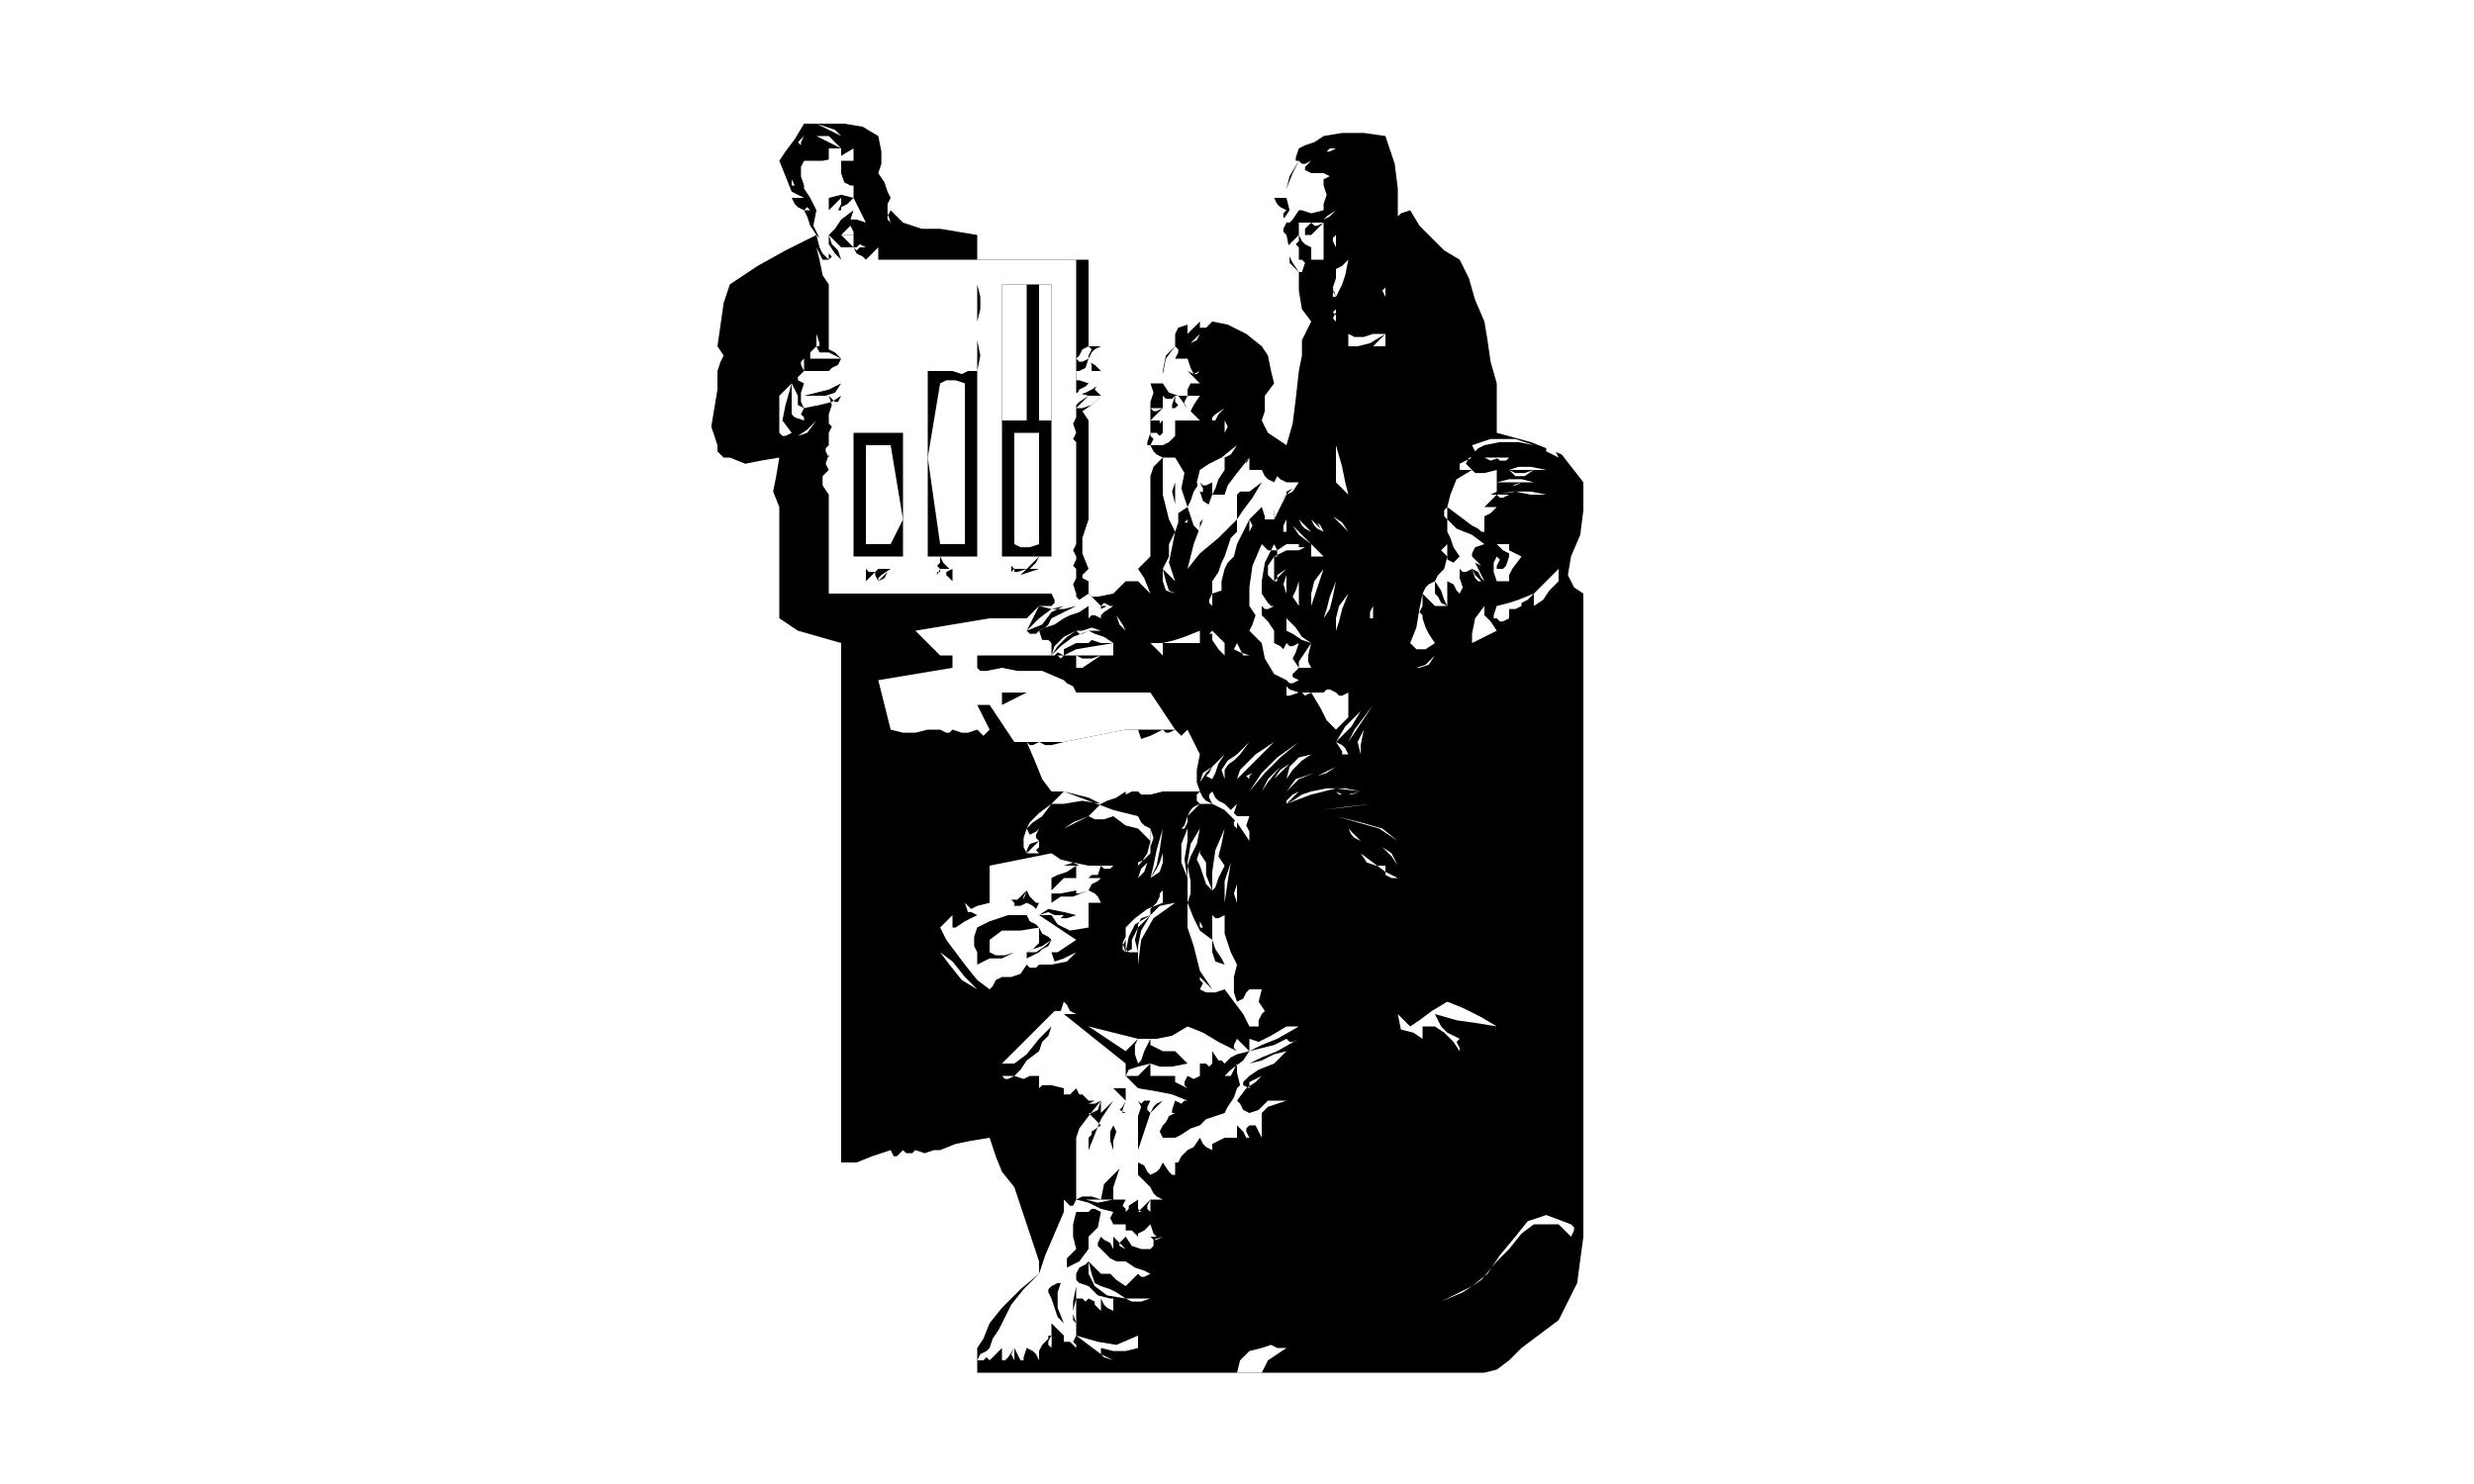 <svg xmlns="http://www.w3.org/2000/svg" fill-rule="evenodd" height="1.6in" preserveAspectRatio="none" stroke-linecap="round" viewBox="0 0 800 480" width="256"><style>.brush0{fill:#fff}.brush1{fill:#000}.pen1{stroke:none}.brush2{fill:#fff}.brush3{fill:#000}.pen2{stroke:none}.brush4{fill:#fff}.brush5{fill:#000}</style><path class="pen1 brush2" d="M800 480V0H0v480h800z"/><path class="pen1 brush3" d="m284 44 1 5v4l-1 3 2 3 1 3 1 2-1 2v3l1 3-1-1v-1l1-2 4 4 6 2h6l6 1 6 1v8h36v28h4l-2 1-1 1-1 2v1l2 1 2 2-1 4-1 2 2 2-3 3-3 2 2 3v32l-2 6v5l2 5-2 2v1l2 1v4l1 1h2l5-1 2-2 2-2h4l4 4-2-5-2-3 4-4v-26l1-3 3-3-2-1-1-1-1-2h-1v-1l1-3v-10l1-3-1-3h4v-4l1-5 3-3v-4l1-2 3-1 4-1v2h2l2-2v2-2l5 1 6 3 5 4 2 3 1 5 1 4-3 4v5l-1 3 2 4 3 2 3 2 2-7 1-8 1-9 1-5v-5l3-6-3-4-1-6v-6l-3-3v-4l-1-5-1-1v-1l1-2-4-4 1 1 1 1 2 2-1-2v-1l1-1-2-1-1-1-1-2h4v-3l1-4 3-5h-1v-1l1-3 2-1 3-1 3-2-1 1 1-1 6-1h7l7 1 3 9 1 8v9l1-1 3-1 3 5 4 4 4 4 5 3 3 6 2 7 3 7 1 6 1 7 2 7v16l11 3 10 4 7 9v9l-1 8-3 7-1 6 2 4 3 2v208l-2 15-6 12-12 9-4 4-4 3-4 1H316v-8l2-3 2-5 4-5 6-6 6-5v-4l-8-24-4-5-2-5-2-6-6 1-5 1-5 2h-2l-3 1-3-1-1 1h-2l-1-1-2 2h-1l-1-2-6 2-5 2h-5V208l-7-2-7-2-6-4v-36l-2-5 1-5 1-6-6 1-5 1-5-2h-2l-2-2v-2l-2-6 1-6 1-6v-6l1-3 1-2-2-3 1-7 1-7 2-6 9-6 9-5 10-5-2-3-1-3-1-2-2-1-1-1-1-2h4l-4-2-2-5-2-5 2-3 3-4 3-5h13l6 1 5 3z"/><path class="pen2 brush0" d="m272 44-8-4 3 1 3 1 2 2z"/><path class="pen1 brush2" d="m260 44-1 1 1-1-1 2v1l1 1-2-2 1-1 1-1z"/><path class="pen1 brush4" d="M276 44h-12 12zm-4 4-8-4h4l4 4zm-8-4h4-4zm8 4h-8 8zm0 0-3 1h-3l-2-1 2 1h3l3-1zm156-4-4 4 4-4zm-152 8h-4v4h-1 1l-1 1 1-1 1 3 2 1h1v4l2 4 2 4-3-1h-2l1-3-4 3-2 3-2 2 1 1 1 1 2 2h4l-4-4h4v4h1l1-1 2 1h-2l-1 1-1-1 1 2 2 1 1 1 4-4v4h64v43l4 1-3 2-1 1v1l1-1 2-2 1-1h4l-3 3-3 1h-2v3l-1 2 1 3-1 2 1 1v33l-1 2 1 2v1l-1 2 1 1-1 1 1-1v3l-1 2 1 3v1l1 1 3-2 4 4v1l2-1h2-4l1-1 2 1h1l1 3 2 3 1 2-2-2-1-3-1-3-3 2-1 1v1l-2-1h-1l-1 1v-4l-3 2-3 1-2 1-3 2-3 1-2 1 1 3h2l1 1-1 1 1-1v4l1-3 3-3 4-2h2l3-1 3 1h-4l-2 1h-1l-1-1-3 2-3 3-2 3 3-3 4-3 5-2 2 1 3 1 3 2h-4l-3-1-1 1h-4l-2 1-2 1v2l-2-1-1 1h-1 2l1 1 1-1 4-2 6-1 6-1v4h-44v4l1 1h2l5-1 5 1h8l7 3 1 1 2 1 1 2h-24l-1 1 1-1v4l8-4h40l8 12h-16l-20 4h-16l-8-12h-4l2 4 1 2 1 2-2 2-1-1-1-1-3 1h-2l-3-1-1 1h-1l-2-1h-4l-4 1h-4l-4-1-4-16 24-4-1 1 1-1v-4h-4l-8-8 24-4h12l-1 2 1-2 2-2 2-2h4l1-1v-1l-1-2h-72v-32l-2-3v-3l2-2-1-2 1-3v-3 4l-1-2v-1l1-1v-4l1-2-1-1v-3l1-3-1-3 2 2h1l1-2-3 2-4 1-5 1-1-2v-3l1-3-2-1v-1l2-2h12v4h-1 1l-4 2-4 1-4 1h7l3-1 2-3v-4h-4l1-1 2-1 1-2h-10v-2l2-2 1 2h3l4 2-2-2-2-1V92l-2-3-1-5-1-4 1 2 1 2h2l1-1-1-1v-2 4l-2-2-1-2-1-4 4 4-3-3-2-4 1-5h-4l1-1 1 1h2l-2-4-2-3v-5 4l-1-3v-3l1-2h6l5-1 5-3v4z"/><path class="pen1 brush4" d="M268 48v4h4v-4h-4zm-8 4-1 1 1-1zm172-4-2 1h-1l-1-1 1 1 1-1h2zm-12 4 1 1h1l2-1-2 2v1l2 1h4l2 1 2-1h4-4v1-1l-2 1-2 1v2h4-4l1 3-1 3v2l-1 1 1-1-4 1-3-1h-1l-2 3-1 1h-1l-1-1 2-3-1-4v-3l2-5 2-4zm-164 8h1l-1-2v-2 4z"/><path class="pen1 brush3" d="m276 64-2 2-2 1v1h-1l1-2v-2l-2 2-1 1-1 1v-4h-4 4l4-1 4 1z"/><path class="pen2 brush0" d="M444 68z"/><path class="pen1 brush2" d="m432 68-2 2-2 1v1-1l1-1 3-2z"/><path class="pen1 brush4" d="M276 76h-4l4-4-1 1 1 2v1zm148-4-2 2v2h2l1-1 1-1 2-2-2 1h-1l-1-1h8-4v1-1 12l-1 1 1-1h-4 1-1l-2 1-1 3h-1l-2-3-1-2-1-3h4v4h1l1 1 2-1v-4l-1 1 1-1-2-1-1-1-1-2v2l-1 1 1 1h-4l4-4v-4 1-1h4z"/><path class="pen1 brush3" d="M272 84v-4 4l-2-2-2-3v-3l1 3 2 2 1 3z"/><path class="pen2 brush0" d="m432 80-1-2v-1l1-1v4z"/><path class="pen1 brush2" d="m432 96-1-3 1-3v-3l2-1 2-2-1 5-1 3-2 4z"/><path class="pen1 brush3" d="M344 92h-4v88h-16V92h-48v48h16V92v88h-16V92h68z"/><path class="pen2 brush0" d="M332 92v44h-8V92h8z"/><path class="pen1 brush5" d="M284 116v20-44 24z"/><path class="pen2 brush1" d="m308 120 3 1 2-1h3V92l1 4v4l-1 4v6l1 5-1 5v60h-16V92v28h8V92v28z"/><path class="pen2 brush4" d="M340 124v12h-4V92h4v32z"/><path class="pen1 brush2" d="m448 96-1-2 1-1v-1 4z"/><path class="pen1 brush4" d="M432 96h-1v-1l1-3-1 2 1 2zm0 8-1-1 1-2v-1l-1 1 1 1v2zm-48 4v-4h4l-4 4zm-120 0 1 3v1h-1v-4zm124 0-1 2-2 1-1 1 1-1 2-2 1-1zm60 0-5 3-4 1h-3v-4l2 1h3l3-1h4zm-96 4 1 1-1 2v1l1 2v2h3v4l-3 2-2 1-3 1 1-2 2-1 1-1-3-1h-1v-3h1l2-1 1-3-2 1h-1l-1-1 1-1 1-2 2-1zm96 0h-4l1-1 1-1 2-2v4zm-56 0h-1 1-1 1zm-12 4h4l1 3 1 2 2-1h1-1l-1 1h-1l-2-1 4 4h-3l-1 2v2h4l-2 3-1 2 3 3h-8v5l-2 2-2 1h-4l1-2-1-1v-1h2l1 1 1-1v-4h-1v1l1-1h-4l4-4-2 1h-1l-1-1h1-1 4v-4l1 1h2l1-1-1 3v1h1l1-1-1-1v-2h4l-1 2v1l1 1-3-4-3-1-2-3v-3l1-5 3-4 1 1v1l-1 2zm8-4h4-4zm-128 8v-4l-1 1v1l1 2zm132-4h4-4zm-80 48v12h-8l-4-28 4-24 2-1h3l3 1v40zm-56-40-2 7-1 5 3 4v1-1l-2 1h-1l-1-1v-12l1-1 1-1 2-2zm0 0 2 4v3l2 1-1 2 1 1v1l-3-1-1-1v-10zm4 12h-4 4zm8 0zm-4 0-3 4-3 1-2 3 2-3 3-2 3-3zm128 0v-1l1-1 3-2-2 2-1 2h-1zm4 4h-4v2-2h4-4 4v-4l1 2-1 2zm-60 36-3 1h-3l-2-1v-36h8v36zm-44-8-4 8h-8v-32h8l4 24zm204-24-5-1h-6l-5 1-2 1-1 1-1-2 6-2h8l6 2zm-96 0-2 3-2 1v4l-2 3-1 3-1 2-4-1-1-3 1-4 3-2 4-2 5-4zm104 4-2-1-2-1v-2l1 1 2 1 1 2zm-124 0 3 5-1 5 2 6-3 2v3l-1 3-1 5-1 5 2 6-2-2-1-1-1-1 2-4v-4l2-4v-16h4-4l-1 3 1 4v9l-2-4-1-4-1-4v-12h4zm56 12-4-4v-12l2 7 1 5 1 4zm40-8h-4v-2l2-1 2-1h-1l-1 2 2 2zm-72-4v4h4l1 2 1 1 2 1 1-2 1 1 2 1h4l-2 3-2 1v-1l2-1 2-2-5 5-3 4v3h-3v-1l-1-3-4 12 4-12-4 4-2 4-2 4-1 4-2 2-1 2-1 4v3l-3 1v4l-1-1v-1l1-2v-4l2-3 1-3 1-2 1-3 1-3 2-2v-4l-6 6-6 5-4 5 2-8 3-8 3-8h4l1-3 3-4 4-5-1 1v1l1-2zm84 0h-3l-3 1-2-1h8z"/><path class="pen1 brush4" d="m488 148-1 1h-2l-1-1h4zm0 0v1-1zm24 8-4-8 1 3 2 3 1 2zm-12-4h-12l3-1h4l5 1zm-116 0v2-2zm100 0v4l4-1h4l4 1h-12v3l-2 1h-2 4l-2 2-1 1-1 1h4l-2 2-2 1v5l-4-2-4-3-4-3 1-4 2-5 5-3 1 1h3l4-1z"/><path class="pen1 brush4" d="m496 152-3 2h-3l-2-2 2 1h3l3-1zm-120 4v4-4z"/><path class="pen1 brush3" d="M392 156v4h-4l1-1v-1l-1-2 1 1h1l2-1z"/><path class="pen2 brush0" d="m392 164-2 3-2 2v3l-2-2-1-3-1-3 1-2 1-3 2-3v3l1 3 3 2z"/><path class="pen1 brush5" d="M400 168v-8l1-1h3l4-3-3 5-3 4-2 3z"/><path class="pen2 brush0" d="M420 160v-4 4z"/><path class="pen1 brush2" d="m492 156-2 1h-2v-1 1h1l3-1z"/><path class="pen1 brush4" d="M496 156h-4 4zm-104 4v1-1zm108 0h-5l-5-1-6 1 5-1h6l5 1zm-12 0-2 1h-1l-1-1h4zm-76 8 4-8-4 4v4zm56-4v-4 4zm28-4zm-60 12-8-8 3 3 3 2 2 3zm56-8h-4 4zm-108 4zm84 0v-4l-1 1v2l1 1zm-40 4-1-1-1-2-2-1 2 1 1 1 1 2zm-4 4-4-3-2-3-2-2-1 2v2h1v-4l2 2 3 3 3 3zm0-4-4-4 1 2 1 1 2 1zm-40-4v4-4l-1 1h1v-1zm20 4v-4l1 2-1 2zm76 4-3 1-1 2v1l4 4-1-1-2-1-1-2 4 8-1-1-1-2-2-1v1-1l-2 1h-1l-1-1v3l1 3-1 2-1-1-1-2-2-1v4l1 1-1-1v4l-1-2-1-3-2-3v4l1 1 1 2 2 1h-4l-1-1-1-1-2-2v4l-1 2 1 1v1l1 3 1 2 2 3h-4 4l-3 2h-3l-2-2 2-5 1-6 1-5 1-2 1-1 2-1 1-2 2-2 1-4v1l2 1 2-2-2-3-1-3-1-2h-4 4v1-5l3 3 5 2 4 3zm-52-4-4-4 1 2 1 1 2 1zm4 0v-4 4zm48 0h-1l-2-2-1-2 4 4zm16 0h-4 4zm-84 0zm8 4v1h2l2-1 4 4h-1 1-4v-4l-4 2h-4l-4 2h1v-2l-1-2-3 6-1 6v5-1l2 3 1 1h1l-2 1h-1l-1-1v3l2 2 2 3v4l2 1 1 1 1-2 1 1-1-1 1 1h1l2-1-1 3-1 2 2 3v-2l2-3 2-3-3-1-3-2-2-1v-4l3 3 2 3 3 2-1 4v2l1 2h-4v4-4l-2 2v1l2 1-2 1h-1l-1-1-4-2-3-5-1-5-4-4 1-2 1-3-2-3v-6l1-7 3-7 2 2h3l3-2h4zm72 4-3 4-1 2v2h-4l-1-3v-3l1-2 1 1-1 2v1h2l1-1 1-3v-1l-2-1-2-2h4v2l2 1 2 1z"/><path class="pen1 brush4" d="m468 180-1-1-1-1 2-2v4zm-84 0zm48 0h-4 4-1 1zm48-4v4-4z"/><path class="pen1 brush3" d="M308 184h1-1v4l-2-2v-1l2-1h-4l-1 1v1l1-2-1 1h1v-1h-1 1l-1-1 1-1v-2l1 2 2 2h1z"/><path class="pen2 brush1" d="m288 184-1 1-1 2-2 1 1-1 1-1 2-2-3 2-1 1v1l-1-2v-1l1-1h4z"/><path class="pen2 brush3" d="M332 184h4l-3 1-3 1-2 2 1-1 1-1 2-2-3 1h-1v-1h-1v1l1-1h-1v-1l1 1h4-2 2-1 1l4-4-1 2-2 2h-1zm-52 0v4l4-4-1 1h-2l-1-1z"/><path class="pen2 brush4" d="m388 180-4 4 4-4z"/><path class="pen1 brush2" d="M412 188h-1 1l-2-2v-3l2-3v8z"/><path class="pen1 brush4" d="M480 180v4-4zm-88 4v1-1zm24 8-1-3 1-3v-2 8zm-4-8v4-4zm-32 8-3-1-1-3v-4l1 4 1 3 2 1zm32-4h1v-2l3-2-2 2-1 1-1 1zm-20-4v4-4zm28 4 4-4-4 4zm4 8v-4l1-4 3-4-4 12zm56-8h-2l-1-1-1-3 1 2 2 2h1zm24 0-3 3-2 3-3 2h-1 1v-4l8-8v4zm-112 0zm24 0v4-4zm4 8-2-3 1-2 1-3v8zm8 4 1-3 1-4 2-5-1 5-1 4-2 3zm4 4v-4l1-4 3-4-2 5-1 4-1 3zm64-12-2 2-2 1v1l-2 1h-2v-1 4l-2 1h-1l-1-1h-1v-1l1-3v1-1l4-1 3-1 5-2zm-60 0v12-12z"/><path class="pen1 brush3" d="m340 200-1 2-1 1-2 1-1 1h-2l-1-1 5-2 3-4 4-2-4 1-4 3-4 4 4-8 4 1h4l4-1-8 4z"/><path class="pen2 brush0" d="M440 200v-4 4z"/><path class="pen1 brush2" d="M444 200h-1v-2l1-2v4z"/><path class="pen1 brush4" d="M428 200v-4 4zm56 4-8 4v-3l1-5 3-4v3l2 2 2 3zm-96-4h4-4zm8 8h-1 1v4l-2-2-2-3v-3l-1 1h1v-1l2 2 1 1 1 1zm-8 0h-12l4-1 3-1 5-2v4zm-12 4-4-4h4v4zm24-4 1 2 1 2h2l-3-1-2-1 1-2zm-44 4-3 2-3 2h-2v-4l2 1h3l3-1zm64 0-1 1 1-1zm44 0-2 3-3 1h-3 2l3-1 3-3zm-44 12-3 1h-1v-5 2l1 1 3 1zm12 0 1 1h1l2-1v4h-1 1v4l-4 4-3-3-2-4-3-5h4l1-1h1l2 1zm-8 0h-4 1l1 1 2-1zm20 0-4 6-3 5-5 5 3-5 5-5 4-6zm-8 16 2-4 3-4 3-4-8 12zm4 4-1-4 2-4 3-4-3 4-1 5v3zm-56-8 4 8-1 5v4l1 3 1 2 1 1 2 1v-4l1 2 1 1 2 1 1 1 1 1 2-2-1 3 1 1h4l-1 3 1 2v3l-4-6-4-4-4-2h-4l-1-1v-2l1-1h-12l-4 1h-3l-1-1-2 1 2-1h-2l-2 1v-1l-3 2-3 1-2 1-4-2-4-1-4-1 8 3 8 3 8 2 1 2 1 1 2 1v4l-4-4-4-1-4-3-3 1h-3l-2-1-4 2-2 1-2 1h-1 1l3-2 5-2 4-4-6-1-6 1h-4l-3 4-3 2-2 2 1 2 2-1 1-1-1 2v1l1 1-3 1-1 2v1l-1-2v-3l1-3 1-2 3-3 4-3 1-1 1-1 2-2h-4l-3-4-2-5-3-7 1 1h1l2-1 2 1h2l4-1 20-4h4l1 3 3-1 4-2 1 1h1l2-1 1 1 1 1 2-2zm52 8h-1 1l-1 1 1-1h-2v-1l-2-3 2 1 1 1 1 2zm-32 12 4-6 5-5 7-5-6 5-5 5-5 6zm-4-4 1-3 5-5 6-4-5 5-4 4-3 3zm4-12-3 4-2 2-3 2 2-2 3-3 3-3z"/><path class="pen1 brush4" d="m404 256 2-5 4-5 6-6-6 6-4 5-2 5zm-8-4-1-3 2-3 3-2-2 2-2 3v3zm16 0 2-3 3-2 3-3-3 3-3 3-2 2zm12-8-3 2-3 3-2 3 1-4 3-3 4-1z"/><path class="pen1 brush4" d="m408 256 2-4 4-4 6-4-6 4-4 5-2 3zm-8-8 1-1 1-1 2-2-4 4zm-8 4-2-1 1-1 1-2v1-1l4-4-2 3-1 3-1 2z"/><path class="pen1 brush4" d="m428 244-6 3-5 2-5 3 5-3 5-2 6-3zm-40 12v-3l1-3 3-2-2 2-2 3v3zm16-4-1-1 2-1 3-2-3 2-1 1v1zm28-4-7 2-5 2-4 4 3-4 6-2 7-2zm-8 4 2-1 3-1 3-2-8 4zm16-4h-8 8zm-20 4h4-4zm20 4-8-1-8 2-8 3 2-1 3-2 3-1 5-1h6l5 1zm-48 4v-4l-1 1v1l1 2zm24 0v-1l2-2 2-1-4 4z"/><path class="pen1 brush4" d="m440 256-4 1h-3l-1-1 2 1h3l3-1zm-52 4-1 1-2 2-1 1v2l-1 2h1-2l1-1 1-3 1-2 1-1 2-1zm56 0-9 1-8 1-7 2 7-2 9-1 8-1zm4 4zm-48 4-1-1v-1l1-2v4z"/><path class="pen1 brush4" d="m384 284-2-5v-6l2-5v-4 8l-1 6 1 6zm68-12-6-4-7-2-7-2 8 2 7 2 5 4zm-80 4-1 3-1 3-2 2 1-3 2-2 1-3v-8l1 3-1 3v2zm12 4 1 5v4l-1 3 2 5 2 4 4 3v4l1 3 3 1-1-2-2-3-1-3v-8l1 1h1l2-1v6l2 6 2 4-1 4v5l1 3 2-1 1-2 1-1h4l-1 4 2 3-1 1-1 2v2h1-4l-2-4-3-4-3-4-3 1h-3l-2-1 1-2-1-1v-1l2 2 1 1 1 1-4-6-2-8-2-6v-21l1-6 3-5-1 5-2 4-1 3z"/><path class="pen1 brush4" d="m396 280-2 4-1 3-1 1v-6l1-7 3-7-1 5-1 4 2 3zm-24 4 1-4 1-5 2-7-1 7-1 5-2 4zm16-4-1-3v-2l1-3-1 3v2l1 3z"/><path class="pen1 brush4" d="M388 272v8l-1-2 1-3v-3zm-52 4h-4l4-4v2l-1 1 1 1zm104-4-4-4 1 2 1 1 2 1zm-32 0zm-28 0v8-8zm-12 8v-1l2-1 2-2v-4l-1 4-2 3-1 1zm-16 0h-3l-2-1-3 1h16l-1 1h-2l-1-1-1 3h-2l-1 1h-4v-4l-3 2-3 1-2 1v4l1-1 1-1 2-2h12l-1 1-2 1-1 2 2 1 1 1 1 2h-4v4h4-4v4l-6 1-4-2-2-3h-4l3-1 2 1h3l-1 1h2l3-1-1 1 1-1-4-1-5-1-3 2 12 8v1-1l-3 2-3 2h-2l1 3 3-1 4-2-3 3-5 1h-4l-1 1h-2l-1-1-2 3-3 1h-3l-2 1-1 2-1 1-4-3-4-5-3-4-3-4-2-4 4-4v4h1l3-2 4-2v1-1l-2-1h-1l-1-3 2 2 2-1 4-1v-12l20-4 3 2 4 1 5 1zm100 0-2-3-3-3-3-2 3 2 3 2 2 4zm-56 12v-7l2-6 2-7-2 7-1 6-1 7zm-24-8 2-3 1-2 1-3v3l-1 3-3 2zm20 4-2-2-1-3-1-3v-4l2 3v4l2 5zm0-12v8-8zm60 8h-2l-2-1v-3h-3l-3-1-2-3 4 3 4 3 4 2zm-52 8-1-3 1-3v-2 8zm4 0v-8 8zm28-8h-1 1zm-24 8v-8 8z"/><path class="pen1 brush3" d="M352 288v4-4l-5 2h-4l-3 2v-3h3l5-1v1h1l3-1z"/><path class="pen2 brush1" d="m332 288 1 2 2 2h1l-1 2-1-1-2-1-2 1h-2v-1l-1-1h2l3-3-1 2v1l1-3z"/><path class="pen2 brush4" d="m376 288-2 4-2 2v2l-5 3-2 4-1 5 2-1v-3l2-4v-1l1-2 3-1-4 4-1 4 1 4h-3l-1-1v-3l-1 2v1l1 1-1-3 1-2v-3l3-3 4-3 5-2v-4l-1 1v1l1-2z"/><path class="pen1 brush2" d="M412 292z"/><path class="pen1 brush4" d="m380 292-7 5-4 7-1 8v-6l1-5 3-5 1-1 2-2 5-1zm52 0h4-4z"/><path class="pen1 brush4" d="m372 308-1-4 2-5 3-3-3 3-2 5 1 4z"/><path class="pen1 brush3" d="m336 300-6 1h-6l-4 3v4l2 1h3l3-1-4 2h-4l-4 2v-4l-1-2v-3l1-3 4-2 6-2h6l1 2 2 1 1 1z"/><path class="pen2 brush0" d="M388 300v-4 2l1 2h-1z"/><path class="pen1 brush5" d="m340 304-1 2-2 1-1 1-2 1-2 1v-2l2-1 2-2v-5l1 2 2 1 1 1z"/><path class="pen2 brush0" d="m332 308 2-1 3-1 3-2-2 2-3 2h-3z"/><path class="pen1 brush2" d="m316 320-5-3-4-5-3-4 4 3 4 5 4 4z"/><path class="pen1 brush4" d="M352 308h-12 12zm-4 20h-4l20 16v4l4 4 6 1 5 1 5 2h-1l-1 1-2-1v1-1l-1 3v1h1l-2 1-1 2-1 1-1 2 1 2h4l2-1 3-2 3-1 2-2 3-1 3-1 1-2 2-3 1-3v4-4l1-1-1-4v-3l-1 2-1 2h-2l2-2 4-3 2-3v-4l3 1 4-2 5-3h4l-7 4-5 2-4 2 4-1 4-1 4-2 1 1h1l2-1-7 4-5 2-4 2 4-1 4-2 4-1-4 4-5 2-3 2-2 2v1l2 1v-2l2-1 2-1-2 2-3 2-3 4 1 1 1 2 2 1 3-1 3-3h6l-3 1-3 1-2 2v8l-1-2-1-2h-2l-1 1v1l1 2h-1 1-1l-1-2-2-2v4h-4l-2 1-2 1v2l-2-1-1-1-1-2-2 3-2 1-2 2-1 2h-1v4h-1l-1-1-2-3-1 2-1 1-2 1-1-1-1-2-2-1v4l2 2 2 2 1 2 1 1 2 1h-4v4l-1-1v-1l1-2-2 2-1 1-1 1h4-3l-1-1v1-4l-3 2v1l-1 1v-1l-1-1 1-2h-5 1v-4l1-3 1-3 2-2-3 3-4 4-1 5-3-1h-3l-2 1v-20l1-3 3-4 4-5-1 3-2 1h-1l4 4-3 2v1l-1 1v4l2-5 2-5 4-6h4-4l-4 4v-4l-2 1h-2v-1 1l2-1h2-4l-2-2h-1l-1-2-2 2h-2v-2l-4-1h-3l-1 1v-4h-3l-2 1-3-1h4-4l2-2 2-3 4-3v-4 4l1-3 2-2 1-3-4 4-4 5-4 3v1-1l-1 1 1-1h-4v1-1l16-16 1-1h2l1-3 1 1 1 2 2 1zm136 4-6-1-7-1-7-2 2 4 2 2 4 2-1 1 1 2v1l-2-3-3-3-3-2h-4v4l-3-2-4-1-1-5 4 4 3-2 4-3 5-3 5 2 6 3 5 3z"/><path class="pen1 brush4" d="m368 336-2 2-1 1-1 1-12-8 16 4zm32 4-1-1v-1l1-2 4 4-4 1-2 1-2 2-1-1h-1l-2-3v4l-1 1-1-1h-2v4l-2 1-2-1-1 2v1l1 1-2-1-2-1v-2h-8v-4l-4 4h-4l1-2 3-1 4-1 3 1h4l5-1-4-4h-4l-2-1-2-1v-2l-2 4-1 3-1 1-1-3v-3l1-2h6l5-1 5-3 5 2 5 3 6 3zm56 0zm-44 4zm-84 4h-4l1 1h1l2-1z"/><path class="pen1 brush3" d="m364 356-4-4h4v4z"/><path class="pen2 brush1" d="m376 356-4 4-2 6-2 6v-11l1-3-1-2 1 1 1-1h2l-1 2v1l1 1 1-2 1-1 2-1z"/><path class="pen2 brush4" d="M428 356h-1 1z"/><path class="pen1 brush5" d="m364 360-2-1 1-1 1-2-1 3v1h1z"/><path class="pen2 brush0" d="M384 364v-4 4z"/><path class="pen1 brush5" d="m360 372-1-3v-3l1-2 1 2-1 3v3z"/><path class="pen2 brush1" d="m376 368-12 8 12-8z"/><path class="pen2 brush4" d="m360 388-5 1-4-1h-3 12z"/><path class="pen1 brush2" d="m348 388 4 1 4 2 4 1-1 2 1 2h4v2h2l2 2v-1l2-1 2-2 1 3 1 1h2l-2 1h-1l-1-1h4l-3 1v2l-1 1h-3l-3-1-2-3-2 2v1l2 1-4-4v4l-1-2-2-1-1-1-1 2v1l1 1 3 3 2 1h3l3 2 3 1 2 1-2 1h-1l-1-1-1 1 1-1-4 4v-4 4l-3-2-2-2h-3l-1-1-1-1-2-2-1 1-2 1-1 2v2l1 1 3 1 3 3 4 1h13l-3 1h-3l-2-1v1-1l-1 1 1-1h-4v1-1 4l-2-1-1-1-1-2v4-4 4l-2-2v-1l-2-1v1-1l-1 1-1-1h-2v-4l-1 5v4l1 3-1 1 1-1-1-1v-3l1-4v12l7 2 6 1 7-3v4l-4 1h-4l-4-1-1-1 1 1v2l1 1 3 1-4-2-4-3-4-3-1 2 1 1v1l-2-2h-2v-2l-4-4v4l-1 1v-1h1l-3 3-1 2v3l-1-2-1-1-2-1v4-4l-1 3v1h1-2l-1-2-1-2v4l-1-2 1-2-2 3-1 1h-1v-4l-4 4-1-1-1 1h-2l1-2 2-1 1-1 1-3 2-3 1-2v-1 1l3-6 4-5 5-5 2-6 3-7 3-7v-4l2 2h1l1-2z"/><path class="pen1 brush3" d="m356 392-1 5-3 3v4l-3 4-4 2-1 2-2 6v5l2 5-2-2-1-3-1-3v1-1l-1-2v-1l1-1 2-1h1l1-3 1-2v-3l3-3-1-4v-4l1-4h4l1-1h1l2 1z"/><path class="pen2 brush0" d="m508 396 1 1v1l-1 2-2-2-2-2h-4v-1 1h-4l-4 3-4 5-4 4-5 6-6 4-7 3-6 3 16-8 5-4 4-6 5-6 4-5 6-2 8 3z"/><path class="pen1 brush2" d="m356 416 3 1 2 1 3 2-6-1-4-3-2-4v-4l1 4 1 3 2 1z"/><path class="pen1 brush4" d="m356 412-1 1 1-1zm20 8h-1 1zm-4 0z"/><path class="pen1 brush3" d="M336 420h4-4z"/><path class="pen2 brush0" d="M348 420v8-8z"/><path class="pen1 brush2" d="M352 424v4-4z"/><path class="pen1 brush3" d="m324 428 4-4-4 4z"/><path class="pen2 brush0" d="M340 436v-4l-1 2 1 1v1z"/><path class="pen1 brush2" d="M340 432v4-4z"/><path class="pen1 brush4" d="M340 436v-4l-1 2v1l1 1zm76 0-3 2-3 2-2 4h-8l1-4 3-3 4-1 3-1 2 1h3z"/></svg>
